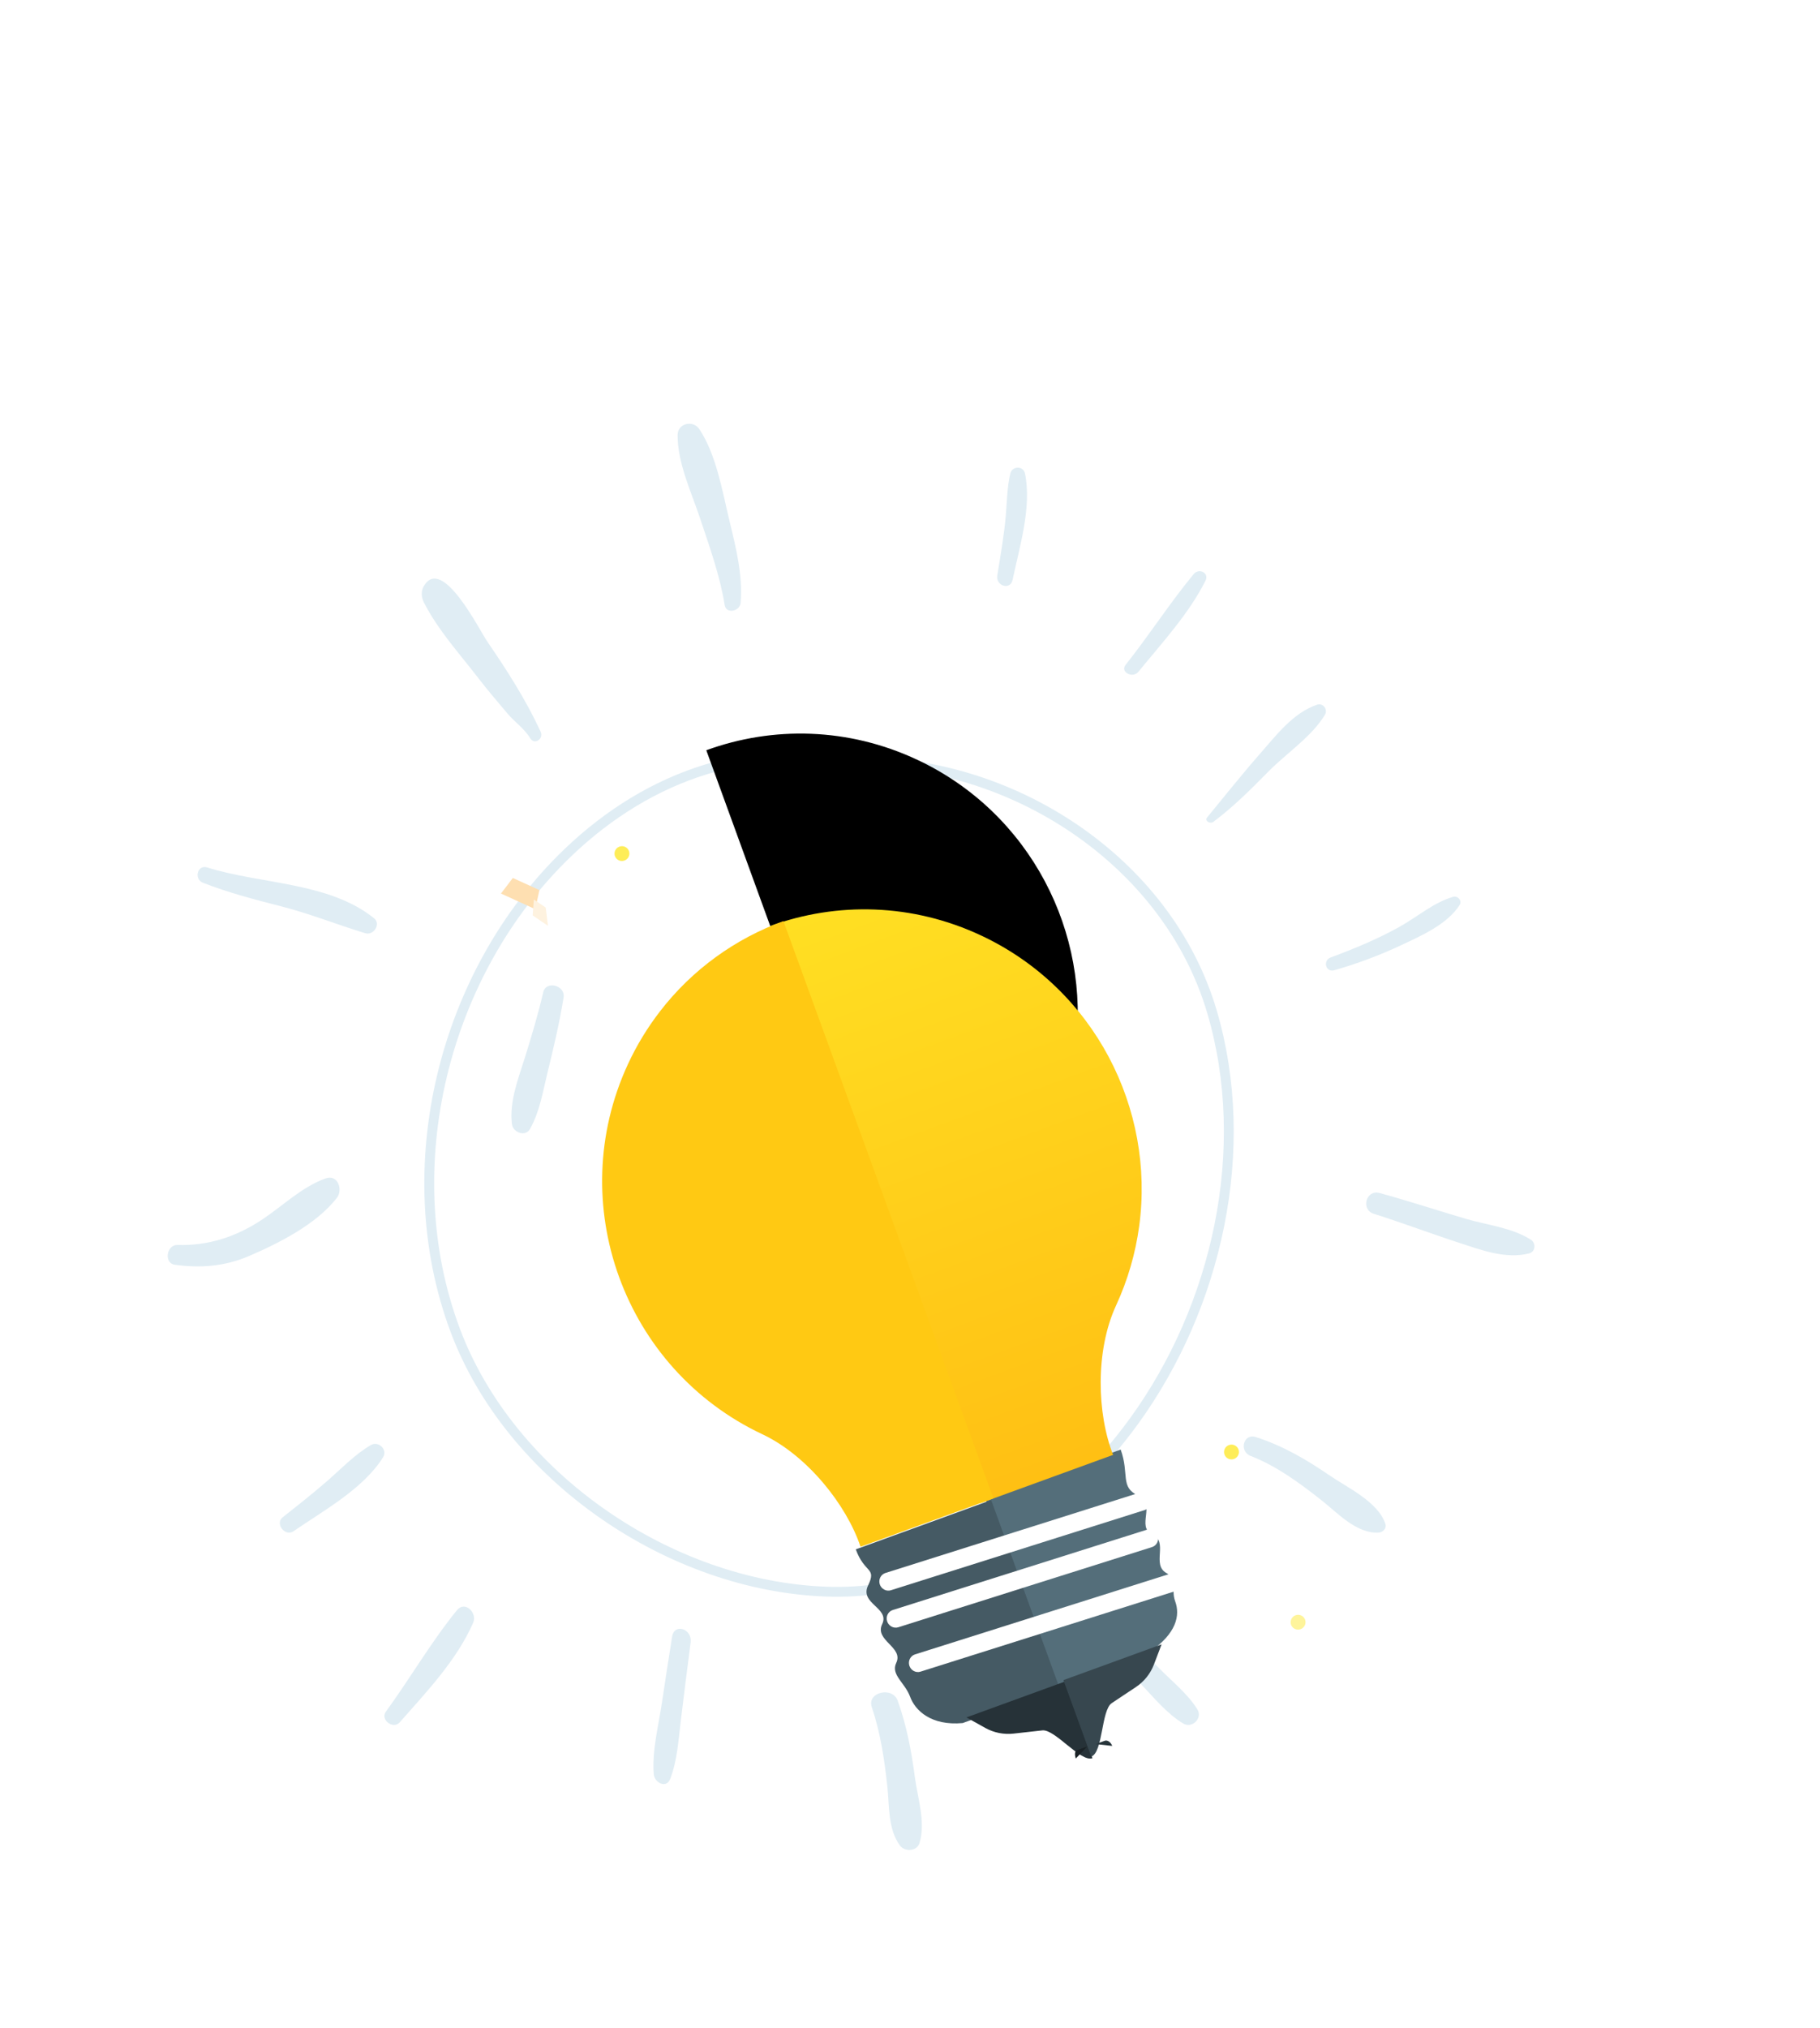 <svg xmlns="http://www.w3.org/2000/svg" xmlns:xlink="http://www.w3.org/1999/xlink" width="185" height="206" viewBox="0 0 185 206">
    <defs>
        <path id="cirq82f9ia" d="M51.832 0.048L58.282 0.048 58.282 19.047 51.832 19.047z"/>
        <path id="8ug2p34stb" d="M71.501 128.918L76.658 128.918 76.658 144.928 71.501 144.928z"/>
        <path id="5rq33jsggc" d="M121.824 78.148L138.929 78.148 138.929 84.521 121.824 84.521z"/>
        <path id="zmi688c1ge" d="M8.241 82.948C-.69 73.95-2.34 60.396 3.286 49.712c1.278-2.425 2.928-4.703 4.955-6.746 3.567-3.593 5.588-9.68 5.47-14.154h14.375v62.405c-7.182.003-14.364-2.748-19.845-8.27"/>
        <linearGradient id="69m856ztff" x1="64.452%" x2="64.452%" y1="-1.81%" y2="115.64%">
            <stop offset="0%" stop-color="#FFBF13"/>
            <stop offset="100%" stop-color="#FFE425"/>
        </linearGradient>
        <filter id="2j7cx58fod" width="1022.9%" height="515%" x="-461.5%" y="-177.1%" filterUnits="objectBoundingBox">
            <feOffset dy="19" in="SourceAlpha" result="shadowOffsetOuter1"/>
            <feGaussianBlur in="shadowOffsetOuter1" result="shadowBlurOuter1" stdDeviation="40"/>
            <feColorMatrix in="shadowBlurOuter1" values="0 0 0 0 0.996 0 0 0 0 0.831 0 0 0 0 0.196 0 0 0 0.546 0"/>
        </filter>
    </defs>
    <g fill="none" fill-rule="evenodd">
        <g transform="translate(16.53 43) translate(.516)">
            <path fill="#FFF" d="M95.486 99.836c-8.06 11.45-21.494 18.086-35.481 14.747-20.122-4.803-32.61-24.408-29.294-44.41 1.924-11.603 8.53-22.533 18.384-29.12 11.375-7.6 24.837-5.258 35.554 2.242.64.448 1.434-.577.835-1.077-.882-.736-1.781-1.423-2.69-2.063 3.11 1.094 6.117 2.503 8.986 4.506 5.724 3.999 9.61 10.06 11.567 16.665 3.858 13.026-.221 27.654-7.86 38.51"/>
            <path stroke="#E0EDF4" d="M106.146 59.768c-4.535-15.373-20.507-25.673-36.382-25.343-10.12-2.053-20.585 1.019-29.15 9.254C27.989 55.823 23.09 75.702 29.21 92.094c5.572 14.932 21.85 26.04 37.763 26.593 12.815.444 23.982-7.321 31.222-17.276 8.503-11.688 12.07-27.682 7.952-41.643"/>
            <path fill="#E0EDF4" d="M84.866 97.668c-1.549-.006-2.602 1.884-3.394 2.967-.624.855-1.153 2.07-1.605 2.738-.453.669.565 1.43 1.111.853.039-.041.078-.083.118-.123.038-.035.037-.04.042-.051.13-.05.25-.1.367-.208.505-.465 1.012-.929 1.525-1.389.991-.892 2.826-2.366 2.8-3.826-.008-.526-.432-.958-.964-.96M90.523 93.398c-2.076 2.164-2.637 5.196-3.865 7.784-.357.753.784 1.417 1.253.66 1.491-2.409 3.366-4.997 3.98-7.724.15-.668-.79-1.322-1.368-.72" style="mix-blend-mode:overlay"/>
            <path fill="#E0EDF4" d="M38.17 57.807c-.508 2.198-1.157 4.36-1.828 6.52-.689 2.22-1.64 4.56-1.348 6.887.1.802 1.356 1.337 1.845.454 1.004-1.806 1.298-3.807 1.782-5.767.62-2.511 1.209-5.028 1.622-7.575.197-1.213-1.785-1.774-2.074-.519M37.904 31.316c-1.516-3.267-3.39-6.181-5.413-9.136-.85-1.24-4.608-8.807-6.463-5.63-.29.496-.251 1.122 0 1.62 1.411 2.799 3.642 5.243 5.522 7.684.96 1.249 1.993 2.45 3.005 3.653.687.815 1.748 1.554 2.283 2.477.422.73 1.418.092 1.066-.668"/>
            <path fill="#E0EDF4" d="M57.098 9.891C56.378 6.903 55.77 3.2 54.04.593c-.63-.951-2.196-.596-2.207.58-.027 2.826 1.394 5.82 2.28 8.477.957 2.869 2.025 5.83 2.504 8.817.152.95 1.548.626 1.619-.212.238-2.826-.477-5.632-1.138-8.364M87.14 5.1c-.166-.804-1.306-.774-1.489 0-.326 1.373-.334 2.794-.454 4.203-.175 2.06-.538 4.107-.871 6.145-.177 1.076 1.326 1.555 1.556.458.699-3.336 1.968-7.384 1.259-10.807M20.98 50.286c-4.585-3.698-11.517-3.452-16.96-5.164-1.014-.32-1.381 1.19-.43 1.557 2.58 1.003 5.226 1.7 7.904 2.382 2.946.75 5.707 1.867 8.601 2.744.83.251 1.612-.934.885-1.52M16.06 76.707c-2.43.866-4.345 2.785-6.488 4.202C6.958 82.638 4.135 83.564 1 83.47c-1.125-.036-1.417 1.856-.27 2.013 2.636.36 5.09.163 7.562-.9 3.058-1.315 6.829-3.223 8.907-5.9.643-.828.092-2.413-1.139-1.975M20.647 103.801c-1.594.934-2.86 2.263-4.234 3.473-1.53 1.344-3.135 2.603-4.732 3.867-.808.64.259 1.993 1.106 1.411 3.078-2.117 7.106-4.314 9.11-7.521.482-.772-.47-1.687-1.25-1.23M29.406 120.57c-2.638 3.24-4.763 6.928-7.228 10.31-.6.823.742 1.84 1.41 1.081 2.721-3.09 5.805-6.32 7.466-10.123.433-.99-.832-2.268-1.648-1.267M51.273 123.26c-.363 2.264-.707 4.532-1.05 6.8-.347 2.308-1 4.804-.821 7.15.067.885 1.28 1.525 1.673.51.733-1.896.84-3.976 1.092-6.013.323-2.622.642-5.245.99-7.864.18-1.372-1.658-1.992-1.884-.583"/>
            <path fill="#E0EDF4" d="M75.945 137.507c-.348-2.627-.832-5.22-1.743-7.745-.533-1.477-3.142-.858-2.636.643.89 2.638 1.282 5.317 1.583 8.051.217 1.969.037 4.311 1.274 6.012.501.687 1.738.602 1.994-.23.649-2.12-.185-4.57-.472-6.73M104.671 130.657c-1.012-1.635-2.686-2.937-4.025-4.32-1.544-1.595-3.015-3.253-4.423-4.964-1-1.215-2.73.51-1.742 1.711 1.41 1.714 2.89 3.362 4.424 4.967 1.322 1.38 2.663 3.04 4.318 4.031.904.542 1.999-.535 1.448-1.425M123.776 111.809c-.742-2.248-3.842-3.671-5.734-4.967-2.322-1.594-4.732-2.989-7.437-3.857-1.27-.407-1.725 1.449-.541 1.911 2.647 1.032 4.899 2.694 7.107 4.419 1.676 1.308 3.649 3.51 5.919 3.373.441-.026.836-.426.686-.88"/>
            <path fill="#E0EDF4" d="M138.562 82.936c-1.937-1.233-4.41-1.474-6.6-2.118-2.931-.863-5.832-1.822-8.781-2.625-1.376-.376-1.93 1.687-.585 2.112 2.92.92 5.78 2.004 8.69 2.951 2.274.74 4.715 1.67 7.092 1.076.67-.167.726-1.053.184-1.396M130.657 48.106c-1.984.577-3.663 2.055-5.451 3.049-2.215 1.233-4.605 2.229-6.99 3.109-.832.306-.514 1.553.373 1.298 2.336-.672 4.557-1.5 6.745-2.522 2.093-.978 4.747-2.15 5.99-4.108.265-.415-.17-.97-.667-.826M116.83 28.588c-2.44.83-4.153 3.11-5.755 4.933-1.868 2.125-3.619 4.334-5.415 6.512-.3.364.306.696.63.455 2.062-1.545 3.83-3.32 5.618-5.132 1.831-1.854 4.437-3.567 5.74-5.776.285-.483-.19-1.206-.817-.992M104.29 15.321c-2.446 2.958-4.528 6.21-6.92 9.22-.581.73.723 1.412 1.298.706 2.387-2.928 5.157-5.92 6.828-9.27.386-.773-.662-1.314-1.207-.656"/>
        </g>
        <g>
            <path fill="#546E7A" d="M27.45 29.055H12.804c0-2.655 1.401-3.56-.078-5.005-1.48-1.444 1.32-2.895 0-4.185-1.32-1.29 1.153-2.841 0-4.185-1.013-1.181.145-1.526.145-3.027 0-1.5.99-3.076 4.112-3.899H27.45v20.301z" transform="translate(16.53 43) rotate(160 48.464 74.112)"/>
            <path fill="#455A64" d="M41.65 20.681c-1.32 1.29 1.48 2.74 0 4.185-1.479 1.445-.078 1.217-.078 3.872H26.926v-20.3h10.468c3.12.822 4.111 2.854 4.111 4.355 0 1.5 1.102 2.769.146 3.703-1.27 1.24 1.32 2.896 0 4.185" transform="translate(16.53 43) rotate(160 48.464 74.112)"/>
            <path fill="#263238" d="M26.225.576c1.281 0 2.563 4.09 3.817 4.395l2.862.694c.975.236 1.85.77 2.503 1.523l1.436 1.66H26.225V.575z" transform="translate(16.53 43) rotate(160 48.464 74.112)"/>
            <path fill="#37474F" d="M15.663 9.037l1.436-1.66c.653-.753 1.528-1.286 2.503-1.522l2.863-.694C23.718 4.857 25 .766 26.281.766v8.27H15.663z" transform="translate(16.53 43) rotate(160 48.464 74.112)"/>
            <g fill-rule="nonzero" transform="translate(16.53 43) rotate(160 48.464 74.112)">
                <use fill="#000" filter="url(#2j7cx58fod)" xlink:href="#zmi688c1ge"/>
                <use fill="url(#69m856ztff)" xlink:href="#zmi688c1ge"/>
            </g>
            <path fill="#FFC913" d="M46.498 82.955c-1.516 1.528-3.166 2.837-4.907 3.941-4.55 2.888-9.743 4.327-14.936 4.33V28.82h14.373c-.117 4.473 1.904 10.56 5.47 14.154 10.96 11.04 10.96 28.941 0 39.981" transform="translate(16.53 43) rotate(160 48.464 74.112)"/>
            <path fill="#FFF" d="M39.637 23.613l-27.028-1.167c-.493-.021-.913.375-.933.881-.02.506.365.937.857.958l27.029 1.167c.492.021.912-.375.933-.88.02-.506-.366-.938-.858-.96M40.221 19.823l-27.028-1.167c-.492-.021-.912.376-.933.881-.02.506.366.937.858.958l27.028 1.167c.493.022.912-.375.933-.88.02-.506-.365-.937-.858-.959M39.64 14.813l-27.028-1.167c-.493-.022-.913.375-.934.88-.02.506.366.937.858.959l27.028 1.167c.493.021.913-.376.933-.881.02-.506-.365-.937-.857-.958" transform="translate(16.53 43) rotate(160 48.464 74.112)"/>
            <path fill="#37474F" d="M26.133 5.604L26.891 2.596" transform="translate(16.53 43) rotate(160 48.464 74.112)"/>
            <path fill="#263238" d="M27.604 5.861L26.846 2.853" transform="translate(16.53 43) rotate(160 48.464 74.112)"/>
            <path fill="#1A2226" d="M26.305 1.875h1.14c.209 0 .377-.337.377-.752" transform="translate(16.53 43) rotate(160 48.464 74.112)"/>
            <path fill="#28353B" d="M23.908 1.058c0 .415.243.752.543.752h.974" transform="translate(16.53 43) rotate(160 48.464 74.112)"/>
            <path fill="#FEDFB1" d="M51.003 104.751L52.678 103.677 49.946 100.992 48.886 102.67z" transform="translate(16.53 43) rotate(160 48.464 74.112)"/>
            <path fill="#FEF2DF" d="M50.407 100.484L49.307 98.958 48.89 100.783 49.743 101.966z" transform="translate(16.53 43) rotate(160 48.464 74.112)"/>
            <path fill="#FEED58" d="M3.062 24.97c0 .415-.34.752-.758.752-.419 0-.758-.337-.758-.752s.34-.752.758-.752c.419 0 .758.337.758.752M40.492 103.286c0 .415-.34.751-.758.751-.419 0-.758-.336-.758-.751 0-.416.34-.752.758-.752.419 0 .758.336.758.752" transform="translate(16.53 43) rotate(160 48.464 74.112)"/>
            <path fill="#FEF49B" d="M2.614 6.405c0 .416-.34.752-.758.752-.42 0-.759-.336-.759-.752 0-.415.34-.751.759-.751s.758.336.758.751" transform="translate(16.53 43) rotate(160 48.464 74.112)"/>
        </g>
    </g>
</svg>
